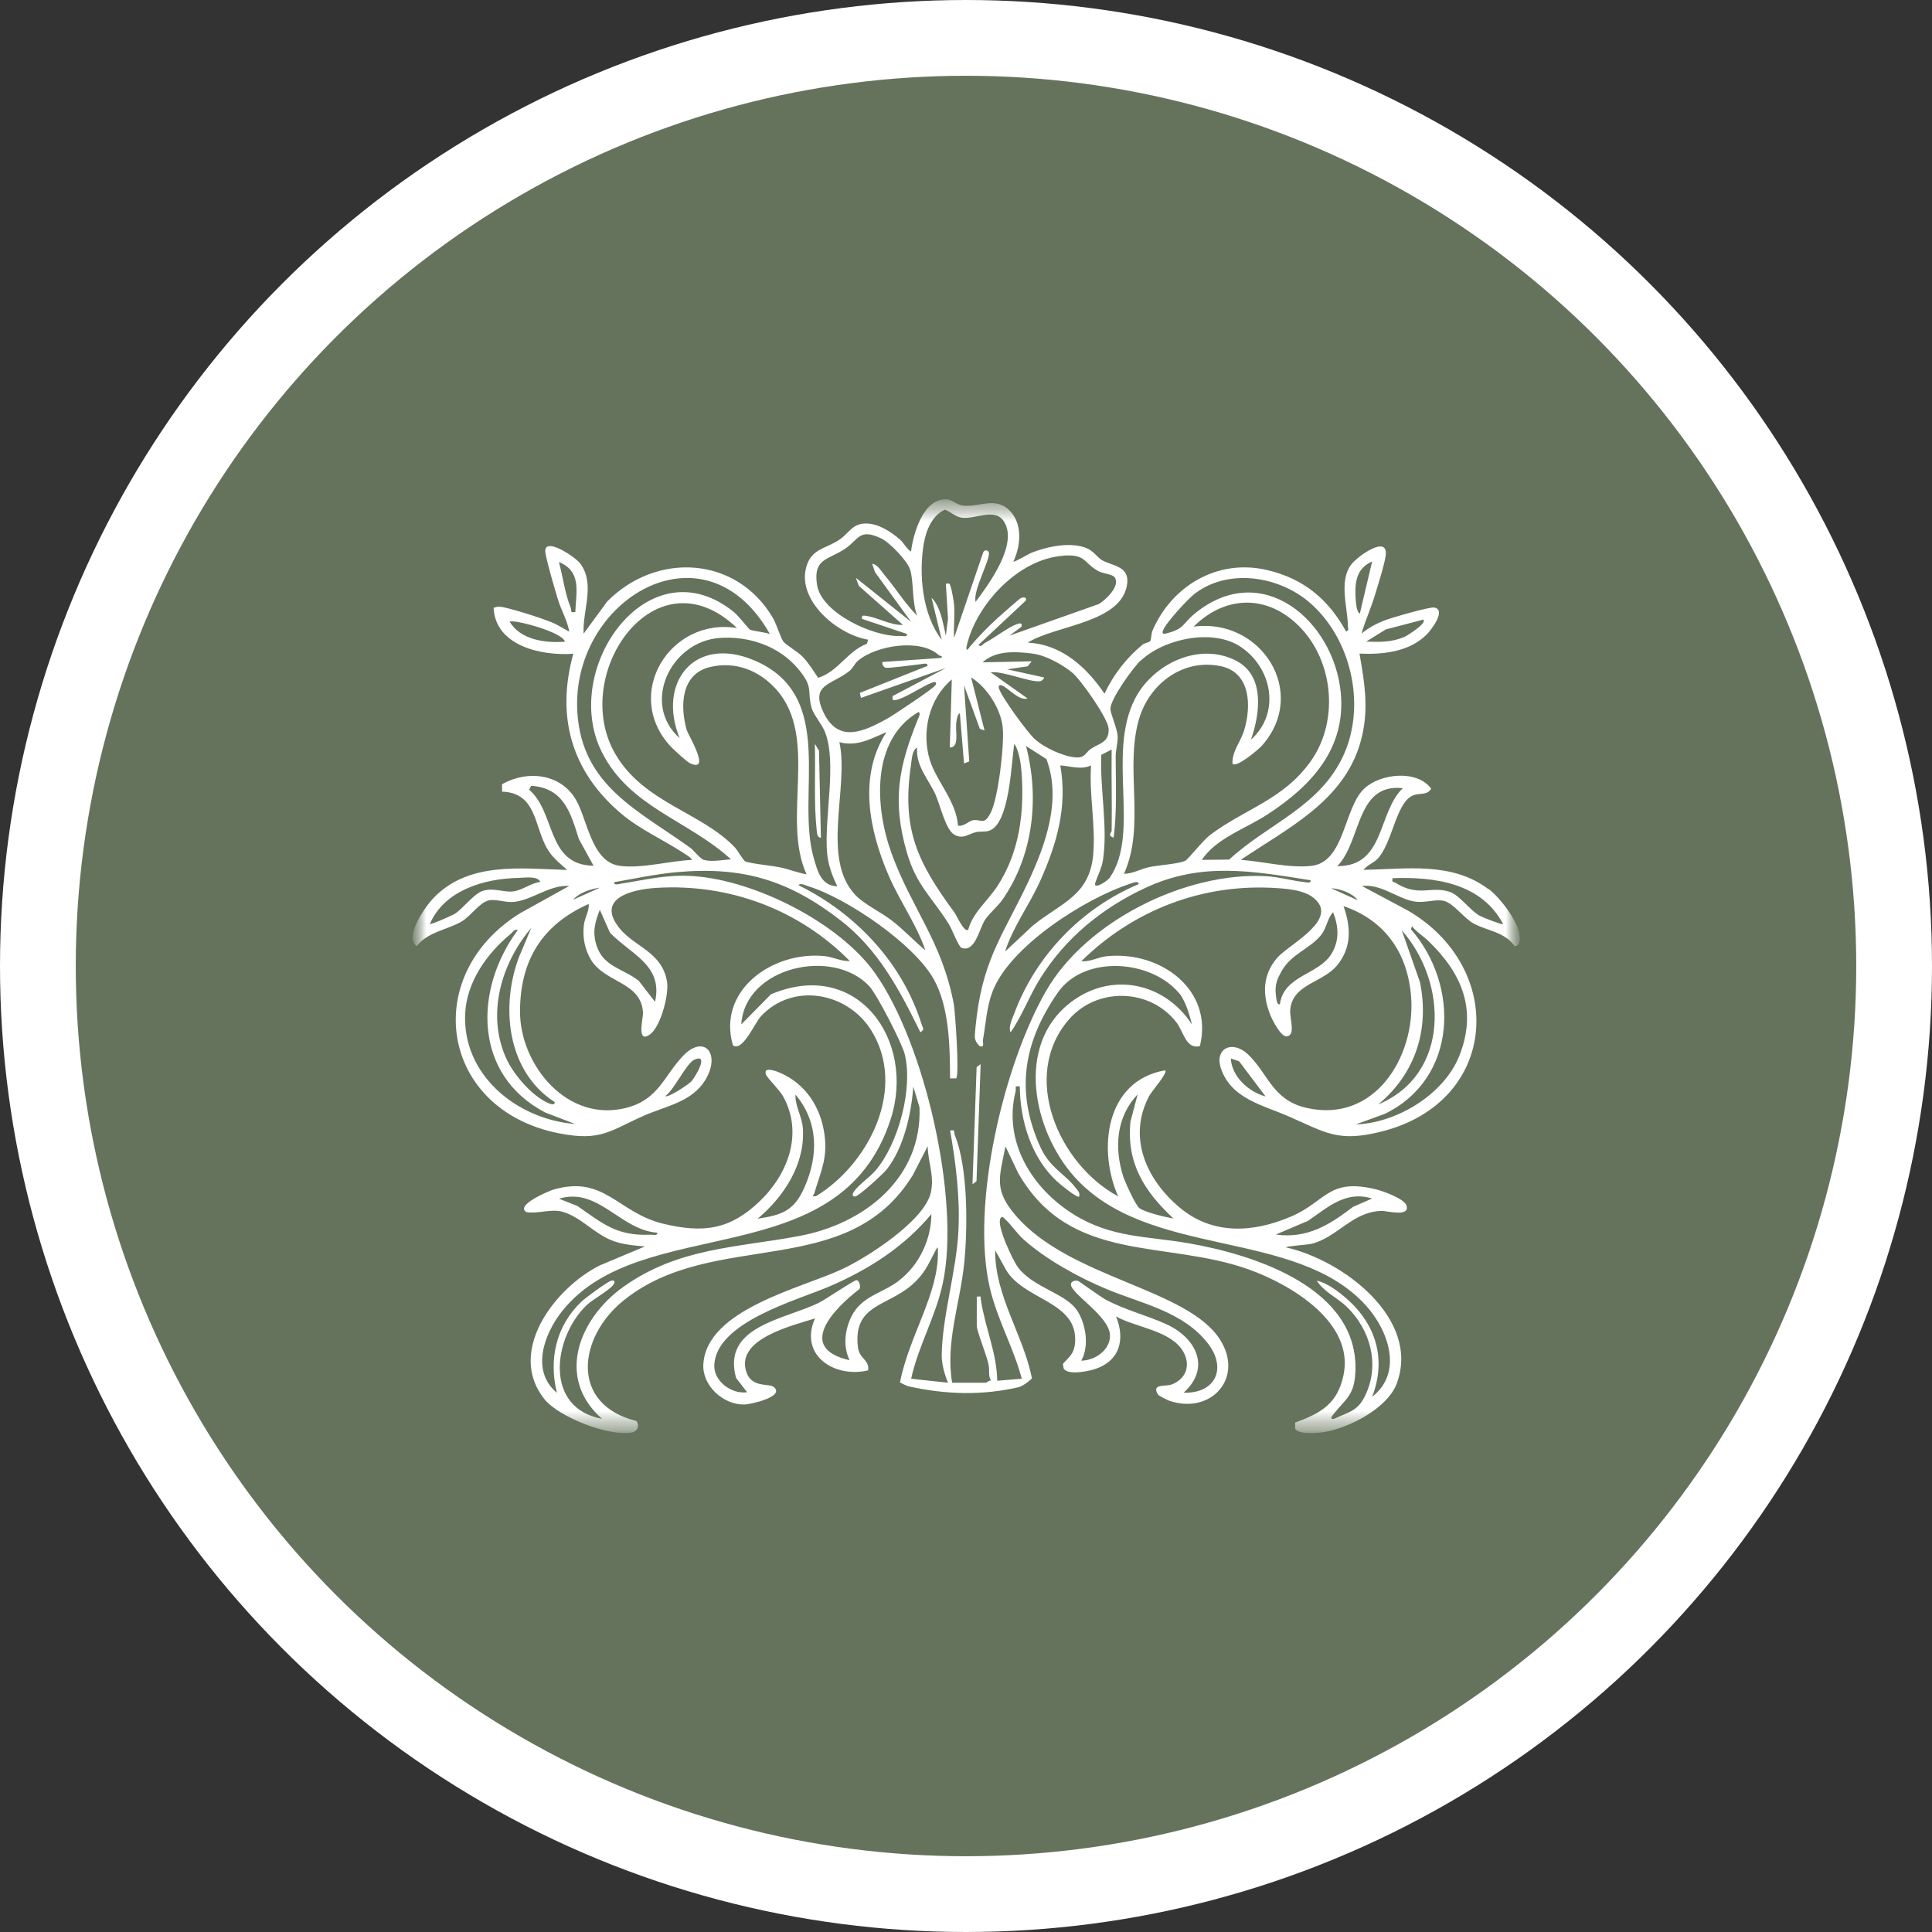 <svg width="102" height="102" viewBox="0 0 102 102" fill="none" xmlns="http://www.w3.org/2000/svg">
<rect x="0" y="0" width="102" height="102" fill="#333333" stroke="none"/>
<circle cx="51" cy="51" r="40.185" stroke="white"/>
<circle cx="51" cy="51" r="49" fill="#65735C" stroke="white" stroke-width="4"/>
<mask id="mask0_33821_9737" style="mask-type:luminance" maskUnits="userSpaceOnUse" x="21" y="26" width="60" height="50">
<path d="M80.225 26.359H21.775V75.66H80.225V26.359Z" fill="white"/>
</mask>
<g mask="url(#mask0_33821_9737)">
<mask id="mask1_33821_9737" style="mask-type:luminance" maskUnits="userSpaceOnUse" x="21" y="26" width="60" height="50">
<path d="M80.225 26.359H21.775V75.66H80.225V26.359Z" fill="white"/>
</mask>
<g mask="url(#mask1_33821_9737)">
<path d="M43.121 43.87C43.14 44.028 43.144 44.194 43.34 44.236L43.238 39.634L43.019 39.268C43.061 40.769 42.959 42.387 43.121 43.87ZM51.342 62.523L51.554 62.364L51.773 56.182L51.561 56.34L51.342 62.523ZM78.578 46.94C76.651 45.488 74.26 45.88 71.993 45.925C72.136 45.699 72.525 45.552 72.71 45.36C73.534 44.515 73.681 42.357 74.615 41.987C74.955 41.852 75.359 42.006 75.555 41.633C74.819 40.633 72.892 40.826 72.031 41.629C70.935 42.648 71.01 45.514 69.235 45.714C68.056 45.846 66.688 45.477 65.506 45.397C67.977 43.726 70.901 42.323 71.808 39.245C72.295 37.593 72.064 36.16 71.774 34.507C73.005 34.564 74.388 34.417 75.302 33.519C75.57 33.255 76.383 32.188 75.714 32.074C75.461 32.033 73.436 32.621 73.069 32.765C72.642 32.934 72.234 33.161 71.879 33.451C72.08 32.772 72.374 32.123 72.582 31.441C72.752 30.883 73.073 29.887 73.153 29.355C73.33 28.182 71.672 29.362 71.339 29.804C70.67 30.698 71.15 32.037 71.162 33.055C71.162 33.18 71.252 33.236 71.071 33.346C70.13 31.633 68.804 30.524 66.84 30.083C64.248 29.502 61.856 30.95 60.848 33.289C60.776 33.459 60.783 33.768 60.723 33.851C60.678 33.915 60.432 33.942 60.319 34.036C59.457 34.749 58.789 35.613 58.312 36.623C57.379 35.243 56.05 34.01 54.259 33.93C55.698 33.002 59.246 32.908 59.51 30.815C59.627 29.879 58.728 29.887 58.18 29.573C57.954 29.445 57.738 29.102 57.402 28.955C56.556 28.585 55.32 28.846 54.478 29.174C54.3 29.242 53.564 29.694 53.503 29.645C53.907 28.789 54.002 27.582 53.239 26.895C52.498 26.232 51.686 26.786 50.851 26.692C50.458 26.646 50.307 26.382 49.99 26.363C48.743 26.288 48.214 28.182 48.097 29.121C47.863 28.985 47.708 28.649 47.511 28.483C47.024 28.065 46.355 27.62 45.671 27.639C45.003 27.657 44.818 28.14 44.353 28.468C43.605 28.996 42.819 28.936 42.554 29.985C42.112 31.739 44.224 33.508 45.834 33.772L45.766 33.991C44.749 34.364 44.251 35.458 43.193 35.786C42.944 35.413 42.683 34.994 42.373 34.67C42.146 34.432 41.47 34.028 41.357 33.87C41.198 33.655 41.013 32.98 40.801 32.618C38.882 29.351 34.655 29.121 32.052 31.761L30.812 33.455C30.744 32.237 31.44 30.852 30.642 29.762C30.367 29.385 28.606 28.227 28.802 29.23C28.942 29.932 29.248 30.954 29.46 31.66C29.634 32.237 29.955 32.753 30.053 33.349C29.736 33.18 29.448 32.983 29.108 32.848C28.576 32.629 26.902 32.086 26.388 32.029C26.271 32.018 26.169 32.056 26.06 32.09C26.15 34.093 28.572 34.639 30.268 34.515C29.35 37.827 30.163 40.735 32.811 42.968C33.778 43.783 34.972 44.311 36.034 45.001C36.185 45.099 36.464 45.254 36.54 45.401C35.346 45.443 33.88 45.873 32.713 45.711C31.232 45.507 31.013 43.278 30.419 42.244C29.619 40.841 27.854 40.641 26.506 41.403V41.795C28.304 41.855 28.198 43.549 28.848 44.733C29.131 45.254 29.517 45.544 29.947 45.929C27.491 45.858 24.73 45.473 22.875 47.423C22.44 47.879 21.322 49.471 21.998 49.947C22.607 49.192 23.566 49.109 24.356 48.66C24.839 48.385 25.319 47.642 25.806 47.536C26.207 47.449 26.679 47.672 27.178 47.612C28.115 47.498 29.044 46.703 30.053 46.774L27.469 48.208C22.168 51.482 23.207 58.588 29.509 59.833C31.719 60.271 32.203 59.697 33.978 58.909C35.134 58.396 36.521 58.192 37.235 57.019C38.081 55.631 37.171 54.575 36.053 55.755C35.04 56.823 34.772 58.034 33.102 58.479C29.962 59.316 27.446 56.227 27.454 53.387C27.465 50.724 28.595 48.83 31.081 47.725C31.115 48.094 30.865 48.464 30.824 48.845C30.752 49.486 30.869 50.116 31.201 50.671C31.938 51.897 33.888 51.84 33.948 53.489C33.959 53.741 33.586 55.156 34.33 54.601C34.885 54.186 35.331 52.489 35.214 51.817C34.946 50.248 33.499 49.999 32.698 48.996C31.44 47.419 33.374 46.955 34.643 46.876C38.508 46.635 42.199 48.03 44.867 50.739C44.417 50.765 43.971 50.52 43.514 50.475C40.749 50.211 37.858 52.312 38.693 55.186C39.2 55.556 39.849 54.002 40.174 53.654C41.867 51.84 44.742 52.391 45.992 54.39C47.889 57.419 45.913 61.425 43.08 63.153C42.804 63.175 42.959 63.115 43 62.971C43.325 61.866 43.688 61.184 43.537 59.961C43.355 58.483 42.543 57.2 41.123 56.612C40.926 56.529 40.265 56.302 40.446 56.744C40.529 56.94 41.145 57.525 41.342 57.879C42.418 59.814 41.621 61.968 40.11 63.42C38.542 64.925 37.129 65.118 35.006 64.605C32.611 64.024 31.904 62.013 29.21 62.809C28.965 62.881 27.178 63.635 27.794 63.994C28.398 64.092 29.12 63.805 29.702 63.975C30.703 64.265 31.424 65.197 32.433 65.537C32.958 65.714 33.502 65.763 34.054 65.804L31.674 66.804C29.275 68.003 26.721 71.376 28.757 73.884C29.517 74.816 32.146 75.853 33.351 75.63C33.661 75.574 33.778 75.261 33.597 75.023C30.072 74.141 30.514 70.599 32.924 68.656C37.677 64.823 44.742 67.694 48.199 62.025L48.977 60.512C48.996 61.365 49.336 62.074 49.147 62.949C48.822 64.439 45.792 66.389 44.44 67.015C42.294 68.015 37.299 69.131 37.133 72.028C37.069 73.145 38.168 74.167 39.294 74.152C39.627 74.148 41.485 73.726 40.843 73.22C40.597 73.028 39.698 73.281 39.411 72.454C38.799 70.689 41.818 69.991 43.027 69.606C42.173 71.542 44.039 72.771 45.834 72.349C45.906 71.775 45.373 71.749 45.297 71.142C45.018 68.894 46.786 68.992 48.112 67.864C48.8 67.279 48.985 66.793 49.381 66.038C49.514 65.789 49.514 65.819 49.517 66.065C49.57 68.29 47.987 70.538 47.515 72.986C47.515 72.986 47.836 73.164 47.999 73.198C49.952 73.628 51.864 73.684 53.817 73.228C54.179 73.081 54.482 72.771 54.482 72.771C54.025 70.463 52.521 68.43 52.54 66.008L53.053 66.932C53.938 68.667 56.96 68.648 56.756 70.923C56.707 71.462 56.458 71.628 56.117 72.002L56.155 72.251C56.382 72.609 57.364 72.409 57.731 72.304C59.095 71.9 59.431 70.749 58.921 69.501C59.994 70.101 61.826 70.237 62.472 71.364C62.865 72.055 62.646 72.779 61.875 73.088C61.547 73.22 60.768 73.028 61.135 73.624C61.176 73.692 61.648 73.925 61.762 73.963C63.942 74.68 65.691 72.752 64.418 70.734C62.699 68.011 56.465 67.498 53.62 64.167C52.457 62.806 52.759 62.175 53.084 60.52L53.752 61.927C56.514 66.751 61.497 65.431 65.944 67.026C68.192 67.834 71.528 69.84 70.927 72.62C70.606 74.11 69.745 74.608 68.377 75.106V75.427C68.543 75.74 69.526 75.665 69.87 75.612C71.207 75.404 73.251 74.352 73.738 73.05C75.019 69.637 70.908 66.525 67.894 65.857C67.894 65.793 69.057 65.71 69.22 65.672C70.595 65.348 71.396 63.956 72.952 63.93C73.243 63.926 74.426 64.265 74.26 63.658C74.161 63.292 73.024 62.885 72.654 62.794C70.123 62.175 70.043 63.417 68.169 64.224C66.137 65.099 64.002 65.201 62.276 63.748C60.508 62.266 59.514 60.026 60.678 57.849C60.806 57.611 61.66 56.642 61.52 56.506C58.346 57.053 57.946 60.701 59.034 63.164C55.872 61.455 53.851 56.785 56.442 53.813C57.927 52.108 60.712 52.172 62.109 53.975C62.483 54.454 62.616 55.423 63.349 55.227C64.078 52.266 61.286 50.199 58.441 50.482C57.976 50.527 57.557 50.795 57.089 50.746C59.835 48.049 63.488 46.623 67.414 46.887C68.173 46.94 69.174 47.027 69.62 47.691C70.33 48.755 67.969 49.928 67.414 50.584C66.654 51.486 66.643 52.511 67.062 53.575C67.172 53.854 67.64 54.782 67.954 54.714C68.426 54.612 68.067 53.768 68.12 53.281C68.264 51.938 69.847 51.889 70.602 50.954C71.373 50.003 71.32 48.936 70.931 47.838C73.16 48.6 74.335 50.369 74.501 52.644C74.732 55.782 72.578 59.335 68.955 58.486C67.172 58.068 66.96 56.687 65.891 55.669C65.056 54.877 64.097 55.359 64.463 56.419C65.015 58.019 66.669 58.339 68.052 58.947C70.013 59.803 70.644 60.327 72.986 59.727C79.16 58.143 79.534 51.093 74.316 48.064L71.906 46.778C72.899 46.642 73.799 47.461 74.686 47.596C75.253 47.683 75.793 47.453 76.232 47.562C76.749 47.691 77.29 48.487 77.815 48.766C78.513 49.139 79.447 49.207 79.96 49.943C80.123 49.977 80.202 49.815 80.229 49.675C80.376 48.89 79.22 47.408 78.597 46.936M73.145 33.236L75.147 32.712C75.344 32.904 74.316 33.545 74.176 33.61C73.496 33.915 72.858 33.9 72.125 33.874L73.149 33.24L73.145 33.236ZM72.442 29.645L71.793 32.391C71.63 32.346 71.588 31.844 71.577 31.705C71.517 30.849 71.551 30.034 72.439 29.645M26.906 32.821C27.091 32.685 29.679 33.349 29.826 33.877C28.78 33.964 27.473 33.776 26.906 32.821ZM27.038 47.068C26.551 47.102 26.06 46.861 25.497 47.031C25.028 47.174 24.447 47.962 24.027 48.234C23.868 48.336 22.746 48.83 22.694 48.781C23.46 47.001 25.561 46.382 27.39 46.348C27.733 46.34 28.364 46.231 28.53 46.559C28.02 46.62 27.544 47.031 27.038 47.068ZM36.668 55.944C37.447 55.597 36.736 56.827 36.495 57.095C36.343 57.261 35.259 57.977 35.127 57.868C35.614 57.51 36.23 56.136 36.668 55.94M24.56 53.485C24.647 51.84 25.701 50.339 26.963 49.305C27.084 49.207 27.136 49.049 27.34 49.094C25.024 52.229 24.968 56.736 28.78 58.732L30.367 59.343C27.246 59.09 24.386 56.717 24.56 53.481M27.446 50.41C26.404 53.04 26.728 56.54 29.286 58.185C29.297 58.404 28.98 58.253 28.886 58.207C28.039 57.811 27.106 56.714 26.728 55.88C25.674 53.56 26.453 50.871 28.047 48.988L27.45 50.414L27.446 50.41ZM27.934 41.693L28.043 41.486C29.773 41.599 30.129 42.923 30.563 44.3L31.337 45.707C28.84 45.673 29.354 42.893 27.93 41.689M30.257 47.502C30.574 47.133 31.186 46.925 31.663 46.868L30.257 47.502ZM34.583 52.892L33.721 51.78C32.898 51.135 31.859 51.04 31.5 49.935C31.262 49.2 31.406 48.724 31.666 48.03L32.206 49.245C33.321 50.399 35.017 50.95 34.583 52.892ZM47.439 67.63C46.563 68.29 45.475 68.426 44.942 69.523C44.595 70.244 44.508 71.089 44.852 71.813C41.995 71.157 44.047 69.075 45.38 68.049C45.448 67.909 45.373 67.611 45.229 67.585C45.112 67.562 43.571 68.618 43.219 68.788C41.41 69.671 38.093 70.014 38.863 72.752L39.445 73.503C38.621 73.624 37.681 72.915 37.711 72.081C37.794 69.788 42.101 68.648 43.824 67.902C45.89 67.008 47.745 65.816 49.173 64.096C49.166 65.438 48.531 66.8 47.436 67.626M61.399 33.297C61.516 32.919 62.714 31.618 63.077 31.343C64.856 29.985 67.519 30.415 69.136 31.807C71.324 33.689 72.121 37.17 70.965 39.796C69.733 42.587 66.972 43.459 64.894 45.382L63.451 45.397C64.206 44.254 65.763 43.749 66.9 43.01C69.223 41.501 71.063 39.532 70.787 36.586C70.432 32.784 66.628 29.479 63.073 32.399C62.419 32.938 62.536 33.21 61.55 33.447C61.403 33.481 61.35 33.444 61.395 33.297M60.13 37.978C60.659 36.137 62.431 34.745 64.452 35.171C66.046 35.507 66.065 37.303 65.687 38.551C65.502 39.162 65.03 39.687 65.071 40.324C65.294 40.547 66.454 39.558 66.628 39.362C69.103 36.559 66.594 32.614 63.016 33.082C64.595 31.52 66.688 31.354 68.377 32.863C70.395 34.662 70.757 37.997 69.204 40.184C67.765 42.218 65.729 42.697 63.889 44.081C63.504 44.371 62.733 45.367 62.578 45.443C62.219 45.616 61.154 45.673 60.655 45.782C60.213 45.88 59.809 46.129 59.34 46.133C60.492 43.564 59.37 40.611 60.13 37.974M60.243 34.862C61.478 33.715 64.029 33.168 65.495 34.145C67.176 35.266 67.618 37.65 66.042 39.053C66.518 37.714 66.798 35.681 65.272 34.888C63.281 33.855 60.836 35.081 59.911 36.914C58.437 39.819 60.198 43.956 58.607 46.314C58.452 46.544 57.704 46.993 57.825 46.608C57.946 46.224 58.158 45.869 58.229 45.416C58.501 43.681 58.063 41.625 58.142 39.852L58.69 39.573C58.671 40.999 58.713 42.429 58.69 43.855C58.69 43.941 58.445 44.115 58.796 44.224C58.974 42.81 58.906 41.365 58.902 39.935C58.902 39.603 59.023 39.173 59.008 38.887C58.981 38.423 58.615 37.676 58.626 37.404C58.645 36.876 59.82 35.243 60.239 34.851M54.512 34.507C55.181 34.583 56.068 35.073 56.586 35.492C57.066 35.88 58.494 37.925 58.528 38.457C58.577 39.192 58.052 39.234 57.61 39.524C57.289 39.732 57.308 40.018 56.809 39.988C56.136 39.947 55.105 39.46 54.614 39.004C54.225 38.642 52.876 36.801 52.74 36.344C52.698 36.209 52.763 36.137 52.899 36.19C53.239 36.318 53.786 37.012 54.251 36.876L52.306 35.499C52.906 35.394 54.474 36.069 54.935 35.96C55.014 35.941 55.15 35.809 55.116 35.764L53.171 35.337L54.255 35.179L54.467 34.915L51.871 34.968C52.593 34.326 53.59 34.398 54.508 34.504M55.981 40.411C56.518 40.445 57.077 40.66 57.602 40.411C57.496 41.961 57.852 43.575 57.716 45.118C57.523 47.306 56 47.668 54.523 48.871L53.061 50.241C53.48 48.928 54.349 47.774 54.916 46.51C55.8 44.537 56.363 42.591 55.978 40.414M50.477 38.261C50.488 38.144 50.526 37.68 50.677 37.665L50.896 40.305L51.172 40.2L50.896 36.182L51.731 38.479L51.977 38.562L51.27 35.764C52.109 36.284 52.819 37.401 52.936 38.366C53.042 39.245 52.706 42.127 52.306 42.904C51.954 43.583 51.845 43.255 51.395 43.3C51.153 43.323 50.885 43.662 50.575 43.587C50.492 42.308 49.43 41.229 49.09 40.124C48.637 38.657 49.041 36.884 50.25 35.873L50.145 39.468C50.654 39.453 50.443 38.66 50.481 38.264M49.389 41.95C49.638 42.5 49.922 43.794 50.371 44.058C50.832 44.334 51.115 44.032 51.523 43.934C51.743 43.881 51.977 43.934 52.207 43.862C53.322 43.523 53.39 40.211 53.552 39.26C53.805 39.656 53.9 40.32 53.934 40.788C54.085 42.881 53.832 44.956 52.676 46.755C52.177 47.532 51.361 48.166 51.115 49.09C50.9 49.245 50.519 48.351 50.386 48.17C48.448 45.529 47.59 43.798 48.097 40.373C48.138 40.098 48.154 39.592 48.418 39.471C48.342 40.448 49.034 41.158 49.393 41.953M56.155 29.332C57.372 29.257 57.191 29.724 58.007 30.162C58.237 30.287 58.747 30.309 58.86 30.494C59.144 30.95 58.384 31.663 58.014 31.89L53.288 33.561L53.934 33.085C53.979 32.874 53.843 32.897 53.688 32.95C53.227 33.112 52.502 33.685 51.999 33.942C51.909 33.987 51.773 34.213 51.667 34.04L54.153 31.712C54.232 31.524 54.028 31.52 53.9 31.573C53.824 31.603 52.857 32.463 52.691 32.61C52.169 33.078 51.675 33.598 51.217 34.126C51.138 34.217 51.01 34.466 51.025 34.153C51.501 31.942 53.768 29.487 56.155 29.34M48.777 28.68C48.89 28.004 49.208 27.216 49.884 26.907C50.197 27.016 50.413 27.273 50.764 27.329C51.497 27.442 52.532 26.763 53.016 27.552C53.749 28.751 52.222 30.818 51.508 31.773C51.35 31.203 52.26 29.6 52.211 29.185C52.192 29.042 51.954 28.985 51.898 29.193L50.371 33.674C50.337 33.104 50.416 32.497 50.371 31.931C50.36 31.769 50.239 31.079 50.182 30.95C50.118 30.796 50.152 30.792 49.937 30.818L50.05 32.663L49.937 33.564C49.782 32.919 49.668 32.037 49.181 31.558L49.718 33.779C48.686 32.437 48.497 30.313 48.773 28.68M43.133 30.864C42.928 29.468 43.707 29.585 44.629 28.962C45.35 28.472 45.354 27.884 46.506 28.416C46.963 28.627 47.912 29.615 48.051 30.075C48.252 30.747 48.138 31.788 48.425 32.512C47.772 31.856 47.285 31.052 46.691 30.351C46.525 30.154 46.317 29.785 46.049 29.766L46.193 30.203L48.101 32.829L45.184 30.505L45.343 30.931L47.67 32.991C47.05 33.025 46.382 32.618 45.77 32.523C45.611 32.497 45.464 32.452 45.509 32.674L47.885 33.47C47.912 33.655 47.64 33.568 47.507 33.576C46.125 33.632 43.355 32.369 43.136 30.871M44.852 35.42C45.044 35.262 45.116 35.039 45.286 34.892C46.261 34.059 48.614 33.7 49.559 34.587C49.616 34.639 49.842 34.628 49.668 34.737L46.589 34.949C46.563 35.081 46.631 35.22 46.767 35.254C46.922 35.292 48.293 35.096 48.603 35.066C48.724 35.054 48.992 34.968 48.966 35.156L45.395 36.582L45.452 36.846L49.941 35.266L47.13 36.748C47.118 36.918 47.077 36.986 47.288 36.956C47.73 36.895 48.679 36.246 49.173 36.05C49.328 35.99 49.48 35.971 49.396 36.163C49.325 36.326 47.137 37.782 46.805 37.963C45.618 38.611 44.3 39.238 43.514 37.687C42.713 36.096 43.926 36.178 44.848 35.42M44.315 39.181C45.252 39.438 45.97 38.996 46.801 38.653C45.297 40.958 45.89 43.836 46.91 46.208C47.492 47.566 48.384 48.788 48.856 50.173C48.244 49.667 47.704 49.075 47.069 48.589C46.502 48.151 45.649 47.755 45.176 47.268C43.318 45.341 44.84 41.565 44.315 39.181ZM42.15 35.326C42.974 36.318 42.589 36.405 42.853 37.389C42.94 37.71 43.382 38.223 43.544 38.619C44.213 40.26 43.495 43.194 43.669 45.05C43.726 45.65 43.937 46.257 44.209 46.793C43.355 46.77 43.163 46.001 42.966 45.314C41.984 41.923 44.243 36.733 39.815 34.862C36.646 33.523 34.689 36.058 35.883 38.97C33.85 37.174 35.38 33.877 37.987 33.681C39.555 33.564 41.157 34.126 42.15 35.326ZM36.257 38.551C35.898 37.295 35.935 35.579 37.496 35.213C38.826 34.9 40.076 35.394 40.964 36.378C43.269 38.925 41.236 43.206 42.581 46.159C42.101 46.076 41.651 45.888 41.175 45.79C40.794 45.711 39.54 45.582 39.339 45.473C39.23 45.413 38.943 44.892 38.795 44.737C37.012 42.866 33.99 42.391 32.486 39.807C30.049 35.62 34.59 29.019 38.909 33.157C35.357 32.584 32.875 36.657 35.395 39.396C35.558 39.569 36.257 40.215 36.426 40.294C37.575 40.829 36.336 38.811 36.26 38.551M30.37 32.312C30.064 32.365 30.193 32.24 30.129 32.082C29.826 31.339 29.717 30.449 29.509 29.672C30.733 30.177 30.408 31.267 30.374 32.312M36.419 44.741C33.703 42.787 30.744 41.489 30.484 37.65C30.079 31.697 37.194 27.359 40.647 33.474C40.427 33.383 39.713 33.308 39.589 33.24C39.536 33.21 38.973 32.497 38.75 32.316C34.254 28.676 29.581 35.273 31.761 39.679C33.219 42.621 36.321 43.289 38.591 45.367C38.161 45.397 37.575 45.518 37.156 45.397C36.959 45.341 36.642 44.9 36.423 44.741M42.381 59.528C42.335 58.932 41.965 58.381 41.999 57.789C43.219 59.245 43.212 61.014 42.471 62.688C41.935 63.903 41.319 64.145 40.001 64.341C41.413 63.156 42.532 61.421 42.384 59.528M30.476 63.666L29.513 63.285C31.598 62.658 32.735 64.937 34.7 65.08C34.726 65.265 34.454 65.178 34.322 65.186C32.558 65.261 31.825 64.601 30.472 63.662M42.184 65.257C38.871 65.876 35.815 65.872 32.92 67.932C30.563 69.61 29.324 72.745 31.783 74.906C28.723 74.348 29.18 70.651 30.956 68.92C31.288 68.599 32.154 68.139 32.38 67.83C32.486 67.686 32.463 67.562 32.271 67.615C32.044 67.679 30.914 68.516 30.699 68.72C29.35 69.995 28.965 71.783 29.403 73.533C28.013 72.383 28.716 70.425 29.687 69.21C33.903 63.941 44.334 67.377 47.02 59.097C48.373 54.933 45.263 50.554 40.7 52.496L39.135 54.084C39.324 51.052 43.967 49.995 45.898 52.07C46.298 52.504 47.613 55.058 47.761 55.639C48.218 57.442 47.439 60.38 46.219 61.802C45.917 62.153 45.312 62.568 45.082 62.911C44.987 63.054 44.995 63.171 45.135 63.171C45.331 63.171 46.62 61.979 46.809 61.745C47.715 60.606 48.12 58.773 48.218 57.362L48.546 58.468C48.682 62.175 45.671 64.609 42.184 65.257ZM52.812 64.337C52.914 64.152 52.986 64.299 53.084 64.386C53.401 64.673 53.684 65.118 54.051 65.446C55.23 66.498 56.945 67.441 58.411 68.052C60.266 68.826 62.483 69.244 63.783 70.942C64.781 72.247 64.176 73.575 62.487 73.529C63.946 72.221 63.16 70.64 61.588 69.916C60.549 69.441 59.423 69.173 58.377 68.615C58.075 68.452 56.986 67.645 56.903 67.622C56.76 67.585 56.578 67.641 56.544 67.766C56.416 68.241 58.592 69.459 58.603 70.512C58.611 71.278 57.803 71.832 57.085 71.836C57.508 71.089 57.342 69.946 56.892 69.225C56.299 68.279 54.546 67.992 53.737 66.898C53.458 66.517 52.608 64.703 52.816 64.333M69.053 64.458C70.096 63.745 71.048 62.839 72.439 63.277L71.43 63.718C70.202 64.665 69.008 65.408 67.357 65.178L69.05 64.458H69.053ZM60.062 57.781L59.684 59.207C59.461 61.391 60.402 62.889 61.955 64.333C61.543 64.261 60.428 64.005 60.145 63.775C59.945 63.613 59.401 62.421 59.302 62.115C58.823 60.618 58.921 58.969 60.062 57.781ZM62.245 52.421C62.57 52.809 62.816 53.587 62.925 54.081C61.463 51.84 58.607 51.263 56.45 52.979C53.609 55.242 54.557 59.697 56.711 62.115C60.617 66.498 68.396 64.808 72.121 68.931C73.3 70.237 74.093 72.462 72.442 73.745C73.202 71.783 72.661 69.931 71.094 68.562C70.686 68.203 70.058 67.721 69.522 67.615C69.892 68.207 70.618 68.52 71.094 68.984C72.337 70.187 72.843 71.987 72.117 73.59C71.709 74.499 71.29 74.506 70.436 74.906C70.16 74.959 70.334 74.748 70.402 74.661C71.063 73.835 71.505 73.669 71.558 72.417C71.747 68.034 66.307 66.253 62.729 65.635C60.538 65.254 58.687 65.355 56.703 64.126C54.463 62.738 52.952 60.259 53.62 57.615C53.666 57.438 53.511 57.306 53.839 57.359C53.858 59.165 54.444 61.135 55.827 62.391C55.951 62.504 56.873 63.277 56.975 63.171C57.02 62.956 56.926 62.889 56.816 62.745C56.235 61.972 55.438 61.678 54.931 60.569C53.59 57.619 54.036 55.009 55.849 52.402C57.24 50.403 60.746 50.659 62.238 52.421M68.827 46.563C68.203 46.499 67.512 46.295 66.866 46.261C62.589 46.012 57.334 48.645 55.226 52.319C52.986 56.223 51.251 63.571 52.249 67.951C52.63 69.625 53.507 71.138 53.945 72.79L52.649 72.896C52.619 71.383 52.011 70.116 51.784 68.615C51.758 68.43 51.841 68.437 51.569 68.456V69.987C51.569 70.308 52.117 71.572 52.203 72.115C52.245 72.371 52.169 72.651 52.324 72.896C52.215 72.862 52.094 73.001 52.052 73.001H50.269C49.903 70.882 50.692 68.796 50.904 66.698C51.093 64.846 51.112 61.64 50.405 59.916C50.341 59.758 50.469 59.629 50.163 59.686C50.469 61.444 50.692 63.239 50.598 65.027C50.488 67.124 49.729 69.573 49.718 71.576C49.718 72.032 49.876 72.579 50.05 73.001L48.104 72.79C48.486 71.036 49.404 69.516 49.782 67.717C50.704 63.33 48.83 55.077 46.185 51.361C44.304 48.717 39.857 46.472 36.596 46.254C35.195 46.159 34.114 46.446 32.781 46.654C32.667 46.672 32.403 46.767 32.429 46.574C33.521 46.386 34.621 46.144 35.728 46.046C39.211 45.733 41.633 46.465 44.372 48.585C46.385 50.143 47.5 52.281 48.592 54.499C48.83 54.333 48.728 54.307 48.667 54.111C47.662 50.867 45.218 48.249 42.158 46.733C42.256 46.597 42.517 46.744 42.649 46.782C44.708 47.408 48.259 49.837 49.298 51.697C50.129 53.187 50.148 55.269 50.16 56.932H50.484C50.658 56.763 50.432 53.424 50.352 52.994C49.729 49.701 48.15 47.996 47.084 45.092C46.2 42.689 45.943 39.087 48.49 37.589C48.63 37.657 48.497 37.88 48.456 37.981C47.439 40.494 47.099 42.27 47.866 44.964C48.384 46.778 49.2 47.347 50.103 48.804C50.273 49.075 50.602 49.992 50.779 50.048C51.489 50.278 51.694 49.045 52.007 48.555C52.192 48.268 52.687 47.838 52.914 47.514C54.557 45.16 54.886 42.12 54.168 39.385L55.245 40.075C56.053 42.202 55.215 44.568 54.293 46.54C53.065 49.158 51.962 50.539 51.573 53.605C51.542 53.832 51.455 54.59 51.467 54.763C51.478 54.948 51.599 55.122 51.735 55.242C52.007 55.291 51.867 55.046 51.898 54.877C52.049 54.039 52.086 53.198 52.385 52.391C53.273 49.977 57.281 47.427 59.699 46.646C59.797 46.616 60.13 46.469 60.111 46.68C57.07 47.962 54.674 50.475 53.541 53.522C53.435 53.805 53.227 54.217 53.352 54.503C53.979 53.613 54.349 52.553 54.943 51.617C56.272 49.509 58.184 47.94 60.47 46.876C63.42 45.499 66.076 45.978 69.193 46.472C69.22 46.661 68.948 46.578 68.831 46.563M64.981 55.88L65.419 56.031L66.817 57.887C65.91 57.649 65.026 56.823 64.981 55.88ZM74.547 48.902C74.788 49.207 75.155 49.43 75.419 49.686C77.203 51.41 78.011 53.349 77.033 55.771C76.22 57.781 73.749 59.29 71.573 59.365L73.107 58.807C76.968 56.932 77.078 52.029 74.49 49.06L74.543 48.905L74.547 48.902ZM72.763 58.309C74.739 56.672 75.476 54.337 74.966 51.848L74.006 49.113C76.436 51.863 76.579 56.714 72.763 58.309ZM70.3 50.35C69.628 51.47 67.769 51.486 67.572 53.025C67.433 53.055 67.399 52.828 67.387 52.734C67.285 52.089 67.357 51.81 67.667 51.263C68.173 50.365 69.152 50.094 69.737 49.377C70.055 48.988 70.058 48.498 70.383 48.162C70.67 48.905 70.727 49.637 70.3 50.35ZM70.278 46.895C70.735 46.914 71.415 47.155 71.683 47.529L70.278 46.895ZM70.602 45.729C71.898 44.402 71.562 41.346 74.063 41.61C72.714 42.912 73.13 45.741 70.602 45.729ZM78.136 48.355C77.607 48.068 77.055 47.249 76.522 47.08C75.533 46.759 74.909 47.382 73.663 46.601C73.557 46.533 73.47 46.612 73.523 46.363C75.778 46.28 78.23 46.635 79.36 48.792C79.303 48.837 78.279 48.434 78.136 48.355Z" fill="white"/>
</g>
</g>
</svg>
